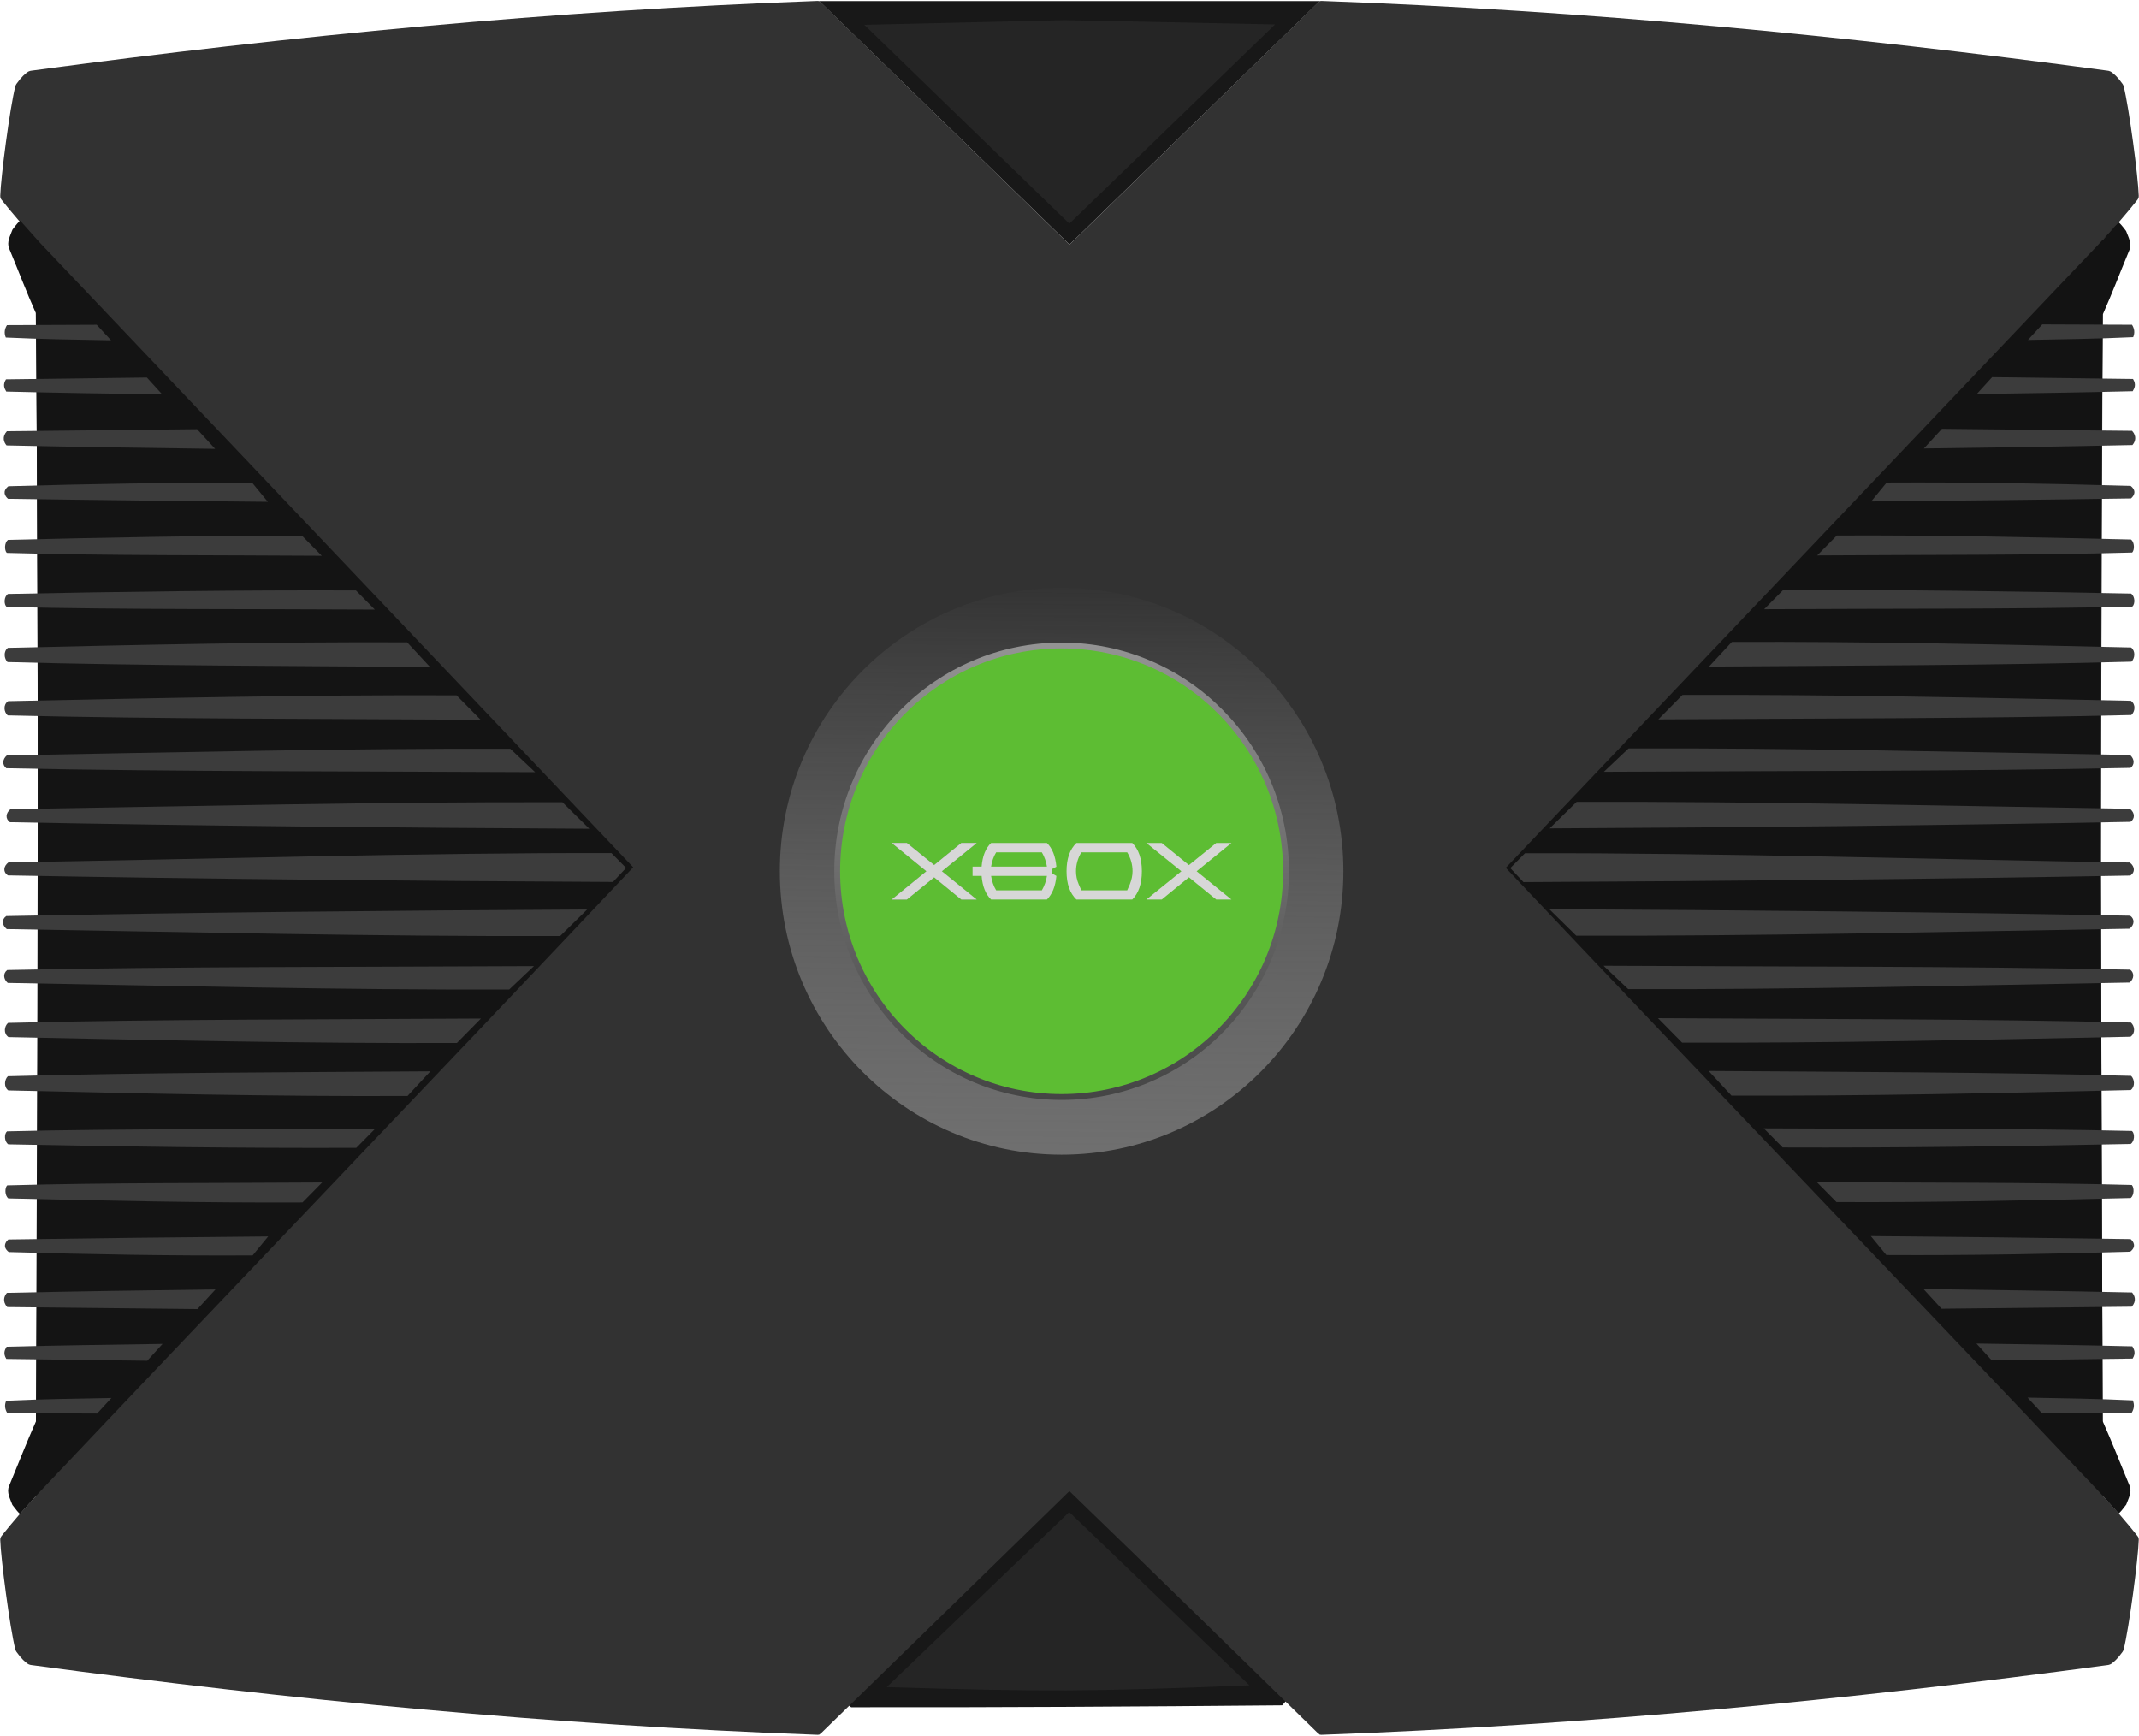 <?xml version="1.0" encoding="UTF-8" standalone="no"?>
<svg
   xmlns:dc="http://purl.org/dc/elements/1.1/"
   xmlns:cc="http://creativecommons.org/ns#"
   xmlns:rdf="http://www.w3.org/1999/02/22-rdf-syntax-ns#"
   xmlns:svg="http://www.w3.org/2000/svg"
   xmlns="http://www.w3.org/2000/svg"
   xmlns:xlink="http://www.w3.org/1999/xlink"
   xmlns:sodipodi="http://sodipodi.sourceforge.net/DTD/sodipodi-0.dtd"
   xmlns:inkscape="http://www.inkscape.org/namespaces/inkscape"
   width="366"
   height="297"
   version="1.1"
   viewBox="0 0 366 297"
   id="svg2"
   sodipodi:docname="console.svg"
   inkscape:version="0.92.5 (2060ec1f9f, 2020-04-08)">
  <defs
     id="defs6">
    <linearGradient
       inkscape:collect="always"
       id="linearGradient1700-9">
      <stop
         style="stop-color:#9f9f9f;stop-opacity:1"
         offset="0"
         id="stop1696" />
      <stop
         style="stop-color:#3b3b3b;stop-opacity:1"
         offset="1"
         id="stop1698" />
    </linearGradient>
    <linearGradient
       id="linearGradient1077"
       inkscape:collect="always">
      <stop
         id="stop1088"
         offset="0"
         style="stop-color:#6f6f6f;stop-opacity:1;" />
      <stop
         id="stop1090"
         offset="1"
         style="stop-color:#939393;stop-opacity:0" />
    </linearGradient>
    <linearGradient
       inkscape:collect="always"
       xlink:href="#linearGradient1077"
       id="linearGradient1081"
       x1="190.268"
       y1="237.408"
       x2="191.232"
       y2="139.473"
       gradientUnits="userSpaceOnUse"
       spreadMethod="pad"
       gradientTransform="translate(-9.453,-40.952)" />
    <linearGradient
       inkscape:collect="always"
       xlink:href="#linearGradient1700-9"
       id="linearGradient1694"
       x1="189.455"
       y1="139.282"
       x2="190.627"
       y2="239.157"
       gradientUnits="userSpaceOnUse"
       gradientTransform="translate(-9.453,-40.952)" />
  </defs>
  <sodipodi:namedview
     pagecolor="#ffffff"
     bordercolor="#666666"
     borderopacity="1"
     objecttolerance="10"
     gridtolerance="10"
     guidetolerance="10"
     inkscape:pageopacity="0"
     inkscape:pageshadow="2"
     inkscape:window-width="3840"
     inkscape:window-height="2065"
     id="namedview4"
     showgrid="false"
     inkscape:zoom="2.7463975"
     inkscape:cx="343.44183"
     inkscape:cy="78.377076"
     inkscape:window-x="0"
     inkscape:window-y="0"
     inkscape:window-maximized="1"
     inkscape:current-layer="svg2"
     inkscape:snap-bbox="true"
     inkscape:snap-global="false"
     showguides="false" />
  <g
     id="g1362">
    <path
       id="path913"
       d="m 219.391,291.797 c -24.722,0.222 -49.363,0.379 -73.752,0.335 l -0.494,-0.399 37.902,-39.361 37.078,38.597 z"
       style="opacity:1;fill:#181818;fill-opacity:1;stroke:none;stroke-width:0.521;stroke-linecap:round;stroke-linejoin:round;stroke-miterlimit:4;stroke-dasharray:none;stroke-opacity:1;paint-order:stroke fill markers"
       inkscape:connector-curvature="0"
       sodipodi:nodetypes="cccccc" />
    <path
       sodipodi:nodetypes="cccc"
       inkscape:connector-curvature="0"
       style="opacity:1;fill:#181818;fill-opacity:1;stroke:none;stroke-width:0.501;stroke-linecap:round;stroke-linejoin:round;stroke-miterlimit:4;stroke-dasharray:none;stroke-opacity:1;paint-order:stroke fill markers"
       d="m 225.825,0.187 h -85.65 l 42.825,41.676 z"
       id="path866-6" />
    <path
       sodipodi:nodetypes="cccccccccccccccccccccccccccccccccccccccccccccccccccccccccccccc"
       inkscape:connector-curvature="0"
       id="path891"
       d="m 139.893,0.16 c -0.04,10e-4 -0.081,0.003 -0.121,0.004 C 94.694,1.801 50.088,6.082 5.388,12.089 c -0.077,0.01 -0.166,0.033 -0.243,0.043 -0.191,0.058 -0.243,0.079 -0.319,0.121 -0.524,0.35 -1.147,0.884 -2.003,2.087 -0.05,0.07 -0.057,0.104 -0.108,0.178 -0.048,0.117 -0.077,0.167 -0.094,0.235 -0.933,3.692 -2.492,15.579 -2.581,18.758 -0.005,0.163 0.029,0.309 0.053,0.392 0.029,0.072 0.091,0.18 0.161,0.268 1.74,2.215 3.902,4.684 5.914,6.871 L 6.562,148.5 6.168,255.957 c -2.012,2.187 -4.174,4.656 -5.914,6.871 -0.07,0.089 -0.132,0.196 -0.161,0.268 -0.024,0.083 -0.058,0.229 -0.053,0.392 0.089,3.179 1.648,15.066 2.581,18.758 0.017,0.068 0.046,0.118 0.094,0.235 0.051,0.074 0.058,0.108 0.108,0.178 0.856,1.204 1.479,1.737 2.003,2.087 0.076,0.042 0.129,0.064 0.319,0.121 0.077,0.01 0.166,0.033 0.243,0.043 44.7,6.007 89.307,10.288 134.383,11.925 0.04,0.001 0.081,0.003 0.121,0.004 0.101,0.004 0.13,2.8e-4 0.282,-0.027 0.059,-0.028 0.189,-0.131 0.345,-0.272 l 42.461,-41.4 c 14.766,14.258 29.856,29.075 42.5,41.4 0.156,0.141 0.286,0.244 0.345,0.272 0.152,0.028 0.181,0.031 0.282,0.027 0.04,-0.001 0.081,-0.003 0.122,-0.004 45.077,-1.637 89.683,-5.918 134.383,-11.925 0.077,-0.01 0.166,-0.033 0.243,-0.043 0.191,-0.058 0.243,-0.079 0.319,-0.121 0.524,-0.35 1.147,-0.884 2.003,-2.087 0.05,-0.07 0.057,-0.104 0.108,-0.178 0.048,-0.117 0.077,-0.167 0.094,-0.235 0.932,-3.692 2.492,-15.579 2.581,-18.758 0.005,-0.163 -0.029,-0.309 -0.053,-0.392 -0.029,-0.072 -0.091,-0.18 -0.161,-0.268 -1.74,-2.215 -3.902,-4.684 -5.914,-6.871 l -0.394,-107.457 0.394,-107.457 c 2.012,-2.187 4.174,-4.656 5.914,-6.871 0.07,-0.089 0.131,-0.196 0.161,-0.268 0.024,-0.083 0.058,-0.229 0.053,-0.392 -0.089,-3.179 -1.648,-15.066 -2.581,-18.758 -0.017,-0.068 -0.046,-0.118 -0.094,-0.235 -0.051,-0.074 -0.058,-0.108 -0.108,-0.178 -0.856,-1.204 -1.479,-1.737 -2.003,-2.087 -0.076,-0.042 -0.129,-0.063 -0.319,-0.121 -0.077,-0.01 -0.166,-0.033 -0.243,-0.043 C 315.912,6.082 271.306,1.801 226.229,0.164 c -0.04,-0.001 -0.081,-0.003 -0.122,-0.004 -0.101,-0.004 -0.13,-3.6e-4 -0.282,0.027 -0.059,0.028 -0.189,0.131 -0.345,0.272 L 183,41.863 C 168.842,28.074 154.678,14.26 140.52,0.46 c -0.156,-0.141 -0.286,-0.244 -0.345,-0.272 -0.152,-0.028 -0.181,-0.031 -0.282,-0.027 z"
       style="opacity:1;fill:#323232;fill-opacity:1;stroke:none;stroke-width:0.514;stroke-linecap:round;stroke-linejoin:round;stroke-miterlimit:4;stroke-dasharray:none;stroke-opacity:1;paint-order:stroke fill markers" />
    <ellipse
       ry="48.499"
       rx="48.212"
       cy="149.079"
       cx="181.65"
       id="path828"
       style="opacity:1;fill:url(#linearGradient1081);fill-opacity:1;stroke:none;stroke-width:0.5;stroke-linecap:round;stroke-linejoin:round;stroke-miterlimit:4;stroke-dasharray:none;stroke-opacity:1;paint-order:stroke fill markers" />
    <ellipse
       ry="38.628"
       rx="38.399"
       style="opacity:1;fill:#5dbd33;fill-opacity:1;stroke:none;stroke-width:0.398;stroke-linecap:round;stroke-linejoin:round;stroke-miterlimit:4;stroke-dasharray:none;stroke-opacity:1;paint-order:stroke fill markers"
       id="circle847"
       cx="181.65"
       cy="149.079" />
    <path
       style="opacity:1;fill:#131313;fill-opacity:1;stroke:none;stroke-width:0.501;stroke-linecap:round;stroke-linejoin:round;stroke-miterlimit:4;stroke-dasharray:none;stroke-opacity:1;paint-order:stroke fill markers"
       d="m 362.483,38.002 c 0.267,0.21 0.712,0.714 1.317,1.531 0.393,1.068 1.015,2.135 0.58,3.204 -1.909,4.609 -2.891,7.269 -4.566,11.043 -0.593,63.13 -0.25,126.271 -0.023,189.402 1.676,3.773 2.697,6.453 4.607,11.062 0.435,1.068 -0.187,2.135 -0.58,3.204 -0.604,0.817 -1.034,1.321 -1.301,1.531 L 359.221,255.301 C 325.438,219.628 291.385,184.208 257.649,148.491 291.495,112.882 325.351,77.283 359.204,41.68 Z"
       id="path911"
       inkscape:connector-curvature="0"
       sodipodi:nodetypes="cccccccccccc" />
    <path
       d="m 161.156,149.079 5.962,-4.837 h -2.629 l -4.648,3.78 -4.672,-3.78 h -2.583 l 5.939,4.837 -5.939,4.836 h 2.583 l 4.672,-3.803 4.648,3.803 h 2.629 z"
       id="path188"
       inkscape:connector-curvature="0"
       style="font-style:normal;font-variant:normal;font-weight:normal;font-stretch:normal;font-size:20.44px;line-height:12.775px;font-family:'namco regular';-inkscape-font-specification:'namco regular, ';letter-spacing:0px;word-spacing:0px;fill:#8d8d8d;fill-opacity:1;stroke:none;stroke-width:0.2px;stroke-linecap:butt;stroke-linejoin:miter;stroke-opacity:1" />
    <path
       sodipodi:nodetypes="ccccc"
       inkscape:connector-curvature="0"
       id="rect927"
       d="m 349.451,55.504 15.359,0.062 c 0.406,0.663 0.524,1.343 0.198,2.122 -5.984,0.286 -11.932,0.365 -18.01,0.479 z"
       style="opacity:1;fill:#3c3c3c;fill-opacity:1;stroke:none;stroke-width:0.5;stroke-linecap:round;stroke-linejoin:round;stroke-miterlimit:4;stroke-dasharray:none;stroke-opacity:1;paint-order:stroke fill markers" />
    <path
       style="opacity:1;fill:#3c3c3c;fill-opacity:1;stroke:none;stroke-width:0.636;stroke-linecap:round;stroke-linejoin:round;stroke-miterlimit:4;stroke-dasharray:none;stroke-opacity:1;paint-order:stroke fill markers"
       d="m 340.868,64.536 24.111,0.312 c 0.591,0.952 0.264,1.561 -0.053,2.091 -8.695,0.22 -17.863,0.351 -26.679,0.479 z"
       id="path930"
       inkscape:connector-curvature="0"
       sodipodi:nodetypes="ccccc" />
    <path
       sodipodi:nodetypes="ccccc"
       inkscape:connector-curvature="0"
       id="path932"
       d="m 332.278,73.374 32.544,0.346 c 0.881,0.977 0.524,1.902 0.054,2.434 -11.574,0.251 -23.954,0.444 -35.688,0.589 z"
       style="opacity:1;fill:#3c3c3c;fill-opacity:1;stroke:none;stroke-width:0.783;stroke-linecap:round;stroke-linejoin:round;stroke-miterlimit:4;stroke-dasharray:none;stroke-opacity:1;paint-order:stroke fill markers" />
    <path
       style="opacity:1;fill:#3c3c3c;fill-opacity:1;stroke:none;stroke-width:0.821;stroke-linecap:round;stroke-linejoin:round;stroke-miterlimit:4;stroke-dasharray:none;stroke-opacity:1;paint-order:stroke fill markers"
       d="m 322.829,82.567 c 14.116,-0.081 27.974,0.182 41.738,0.57 1.097,0.861 0.588,1.689 0.068,2.146 -14.42,0.221 -29.843,0.391 -44.463,0.519 z"
       id="path936"
       inkscape:connector-curvature="0"
       sodipodi:nodetypes="ccccc" />
    <path
       sodipodi:nodetypes="ccccc"
       inkscape:connector-curvature="0"
       id="path938"
       d="m 314.303,91.627 c 16.955,-0.081 33.81,0.304 50.343,0.692 0.599,0.475 0.629,1.777 0.192,2.224 -17.32,0.486 -36.343,0.369 -53.902,0.497 z"
       style="opacity:1;fill:#3c3c3c;fill-opacity:1;stroke:none;stroke-width:0.9;stroke-linecap:round;stroke-linejoin:round;stroke-miterlimit:4;stroke-dasharray:none;stroke-opacity:1;paint-order:stroke fill markers" />
    <path
       style="opacity:1;fill:#3c3c3c;fill-opacity:1;stroke:none;stroke-width:0.969;stroke-linecap:round;stroke-linejoin:round;stroke-miterlimit:4;stroke-dasharray:none;stroke-opacity:1;paint-order:stroke fill markers"
       d="m 305.099,100.965 c 19.637,-0.081 40.396,0.215 59.544,0.603 0.694,0.475 0.728,1.777 0.222,2.224 -20.06,0.486 -42.666,0.325 -63.004,0.453 z"
       id="path949"
       inkscape:connector-curvature="0"
       sodipodi:nodetypes="ccccc" />
    <path
       sodipodi:nodetypes="ccccc"
       inkscape:connector-curvature="0"
       id="path951"
       d="m 296.331,109.844 c 22.563,-0.106 46.32,0.437 68.321,0.943 0.798,0.619 0.649,1.848 0.068,2.43 -23.048,0.634 -48.929,0.674 -72.296,0.841 z"
       style="opacity:1;fill:#3c3c3c;fill-opacity:1;stroke:none;stroke-width:1.185;stroke-linecap:round;stroke-linejoin:round;stroke-miterlimit:4;stroke-dasharray:none;stroke-opacity:1;paint-order:stroke fill markers" />
    <path
       style="opacity:1;fill:#3c3c3c;fill-opacity:1;stroke:none;stroke-width:1.254;stroke-linecap:round;stroke-linejoin:round;stroke-miterlimit:4;stroke-dasharray:none;stroke-opacity:1;paint-order:stroke fill markers"
       d="m 287.882,118.911 c 25.237,-0.106 52.122,0.499 76.73,1.005 0.892,0.619 0.726,1.848 0.075,2.43 -25.779,0.634 -54.79,0.58 -80.926,0.747 z"
       id="path953"
       inkscape:connector-curvature="0"
       sodipodi:nodetypes="ccccc" />
    <path
       sodipodi:nodetypes="ccccc"
       inkscape:connector-curvature="0"
       id="path955"
       d="m 278.666,128.058 c 28.07,-0.101 58.441,0.647 85.812,1.132 0.774,0.686 0.807,1.645 0.084,2.203 -28.674,0.607 -61.054,0.511 -90.126,0.671 z"
       style="opacity:1;fill:#3c3c3c;fill-opacity:1;stroke:none;stroke-width:1.294;stroke-linecap:round;stroke-linejoin:round;stroke-miterlimit:4;stroke-dasharray:none;stroke-opacity:1;paint-order:stroke fill markers" />
    <path
       style="opacity:1;fill:#3c3c3c;fill-opacity:1;stroke:none;stroke-width:1.366;stroke-linecap:round;stroke-linejoin:round;stroke-miterlimit:4;stroke-dasharray:none;stroke-opacity:1;paint-order:stroke fill markers"
       d="m 269.772,137.207 c 30.931,-0.102 64.528,0.699 94.689,1.189 0.853,0.694 0.89,1.663 0.092,2.227 -31.596,0.614 -67.364,0.959 -99.398,1.121 z"
       id="path957"
       inkscape:connector-curvature="0"
       sodipodi:nodetypes="ccccc" />
    <path
       sodipodi:nodetypes="cccccc"
       inkscape:connector-curvature="0"
       id="path959"
       d="m 260.935,146.001 c 32.421,-0.102 71.88,1.097 103.494,1.586 0.894,0.694 0.932,1.663 0.097,2.227 -33.119,0.614 -70.266,0.959 -103.843,1.121 l -2.265,-2.394 z"
       style="opacity:1;fill:#3c3c3c;fill-opacity:1;stroke:none;stroke-width:1.398;stroke-linecap:round;stroke-linejoin:round;stroke-miterlimit:4;stroke-dasharray:none;stroke-opacity:1;paint-order:stroke fill markers" />
    <path
       style="opacity:1;fill:#3c3c3c;fill-opacity:1;stroke:none;stroke-width:0.5;stroke-linecap:round;stroke-linejoin:round;stroke-miterlimit:4;stroke-dasharray:none;stroke-opacity:1;paint-order:stroke fill markers"
       d="m 349.388,241.805 15.359,-0.062 c 0.406,-0.663 0.524,-1.343 0.198,-2.122 -5.984,-0.286 -11.932,-0.365 -18.01,-0.479 z"
       id="path961"
       inkscape:connector-curvature="0"
       sodipodi:nodetypes="ccccc" />
    <path
       sodipodi:nodetypes="ccccc"
       inkscape:connector-curvature="0"
       id="path963"
       d="m 340.805,232.774 24.111,-0.312 c 0.591,-0.952 0.264,-1.561 -0.053,-2.091 -8.695,-0.22 -17.863,-0.351 -26.679,-0.479 z"
       style="opacity:1;fill:#3c3c3c;fill-opacity:1;stroke:none;stroke-width:0.636;stroke-linecap:round;stroke-linejoin:round;stroke-miterlimit:4;stroke-dasharray:none;stroke-opacity:1;paint-order:stroke fill markers" />
    <path
       style="opacity:1;fill:#3c3c3c;fill-opacity:1;stroke:none;stroke-width:0.783;stroke-linecap:round;stroke-linejoin:round;stroke-miterlimit:4;stroke-dasharray:none;stroke-opacity:1;paint-order:stroke fill markers"
       d="m 332.215,223.935 32.544,-0.346 c 0.881,-0.977 0.524,-1.902 0.054,-2.434 -11.574,-0.251 -23.954,-0.444 -35.688,-0.589 z"
       id="path965"
       inkscape:connector-curvature="0"
       sodipodi:nodetypes="ccccc" />
    <path
       sodipodi:nodetypes="ccccc"
       inkscape:connector-curvature="0"
       id="path967"
       d="m 322.766,214.743 c 14.116,0.081 27.974,-0.182 41.738,-0.57 1.097,-0.861 0.588,-1.689 0.068,-2.146 -14.42,-0.221 -29.843,-0.391 -44.463,-0.519 z"
       style="opacity:1;fill:#3c3c3c;fill-opacity:1;stroke:none;stroke-width:0.821;stroke-linecap:round;stroke-linejoin:round;stroke-miterlimit:4;stroke-dasharray:none;stroke-opacity:1;paint-order:stroke fill markers" />
    <path
       style="opacity:1;fill:#3c3c3c;fill-opacity:1;stroke:none;stroke-width:0.9;stroke-linecap:round;stroke-linejoin:round;stroke-miterlimit:4;stroke-dasharray:none;stroke-opacity:1;paint-order:stroke fill markers"
       d="m 314.241,205.683 c 16.955,0.081 33.81,-0.304 50.343,-0.692 0.599,-0.475 0.629,-1.777 0.192,-2.224 -17.32,-0.486 -36.343,-0.369 -53.902,-0.497 z"
       id="path969"
       inkscape:connector-curvature="0"
       sodipodi:nodetypes="ccccc" />
    <path
       sodipodi:nodetypes="ccccc"
       inkscape:connector-curvature="0"
       id="path971"
       d="m 305.036,196.345 c 19.637,0.081 40.396,-0.215 59.544,-0.603 0.694,-0.475 0.728,-1.777 0.222,-2.224 -20.06,-0.486 -42.666,-0.325 -63.004,-0.453 z"
       style="opacity:1;fill:#3c3c3c;fill-opacity:1;stroke:none;stroke-width:0.969;stroke-linecap:round;stroke-linejoin:round;stroke-miterlimit:4;stroke-dasharray:none;stroke-opacity:1;paint-order:stroke fill markers" />
    <path
       style="opacity:1;fill:#3c3c3c;fill-opacity:1;stroke:none;stroke-width:1.185;stroke-linecap:round;stroke-linejoin:round;stroke-miterlimit:4;stroke-dasharray:none;stroke-opacity:1;paint-order:stroke fill markers"
       d="m 296.269,187.465 c 22.563,0.106 46.32,-0.437 68.321,-0.943 0.798,-0.619 0.649,-1.848 0.068,-2.43 -23.048,-0.634 -48.929,-0.674 -72.296,-0.841 z"
       id="path973"
       inkscape:connector-curvature="0"
       sodipodi:nodetypes="ccccc" />
    <path
       sodipodi:nodetypes="ccccc"
       inkscape:connector-curvature="0"
       id="path975"
       d="m 287.82,178.399 c 25.237,0.106 52.122,-0.499 76.73,-1.005 0.892,-0.619 0.726,-1.848 0.075,-2.43 -25.779,-0.634 -54.79,-0.58 -80.926,-0.747 z"
       style="opacity:1;fill:#3c3c3c;fill-opacity:1;stroke:none;stroke-width:1.254;stroke-linecap:round;stroke-linejoin:round;stroke-miterlimit:4;stroke-dasharray:none;stroke-opacity:1;paint-order:stroke fill markers" />
    <path
       style="opacity:1;fill:#3c3c3c;fill-opacity:1;stroke:none;stroke-width:1.294;stroke-linecap:round;stroke-linejoin:round;stroke-miterlimit:4;stroke-dasharray:none;stroke-opacity:1;paint-order:stroke fill markers"
       d="m 278.604,169.251 c 28.07,0.101 58.441,-0.647 85.812,-1.132 0.774,-0.686 0.807,-1.645 0.084,-2.203 -28.674,-0.607 -61.054,-0.511 -90.126,-0.671 z"
       id="path977"
       inkscape:connector-curvature="0"
       sodipodi:nodetypes="ccccc" />
    <path
       sodipodi:nodetypes="ccccc"
       inkscape:connector-curvature="0"
       id="path979"
       d="m 269.71,160.103 c 30.931,0.102 64.528,-0.699 94.689,-1.189 0.853,-0.694 0.89,-1.663 0.092,-2.227 -31.596,-0.614 -67.364,-0.959 -99.398,-1.121 z"
       style="opacity:1;fill:#3c3c3c;fill-opacity:1;stroke:none;stroke-width:1.366;stroke-linecap:round;stroke-linejoin:round;stroke-miterlimit:4;stroke-dasharray:none;stroke-opacity:1;paint-order:stroke fill markers" />
    <path
       id="path1025"
       d="M 218.178,4.175 182.137,3.441 147.888,4.241 182.972,38.269 Z"
       style="opacity:1;fill:#252525;fill-opacity:1;stroke:none;stroke-width:0.423;stroke-linecap:round;stroke-linejoin:round;stroke-miterlimit:4;stroke-dasharray:none;stroke-opacity:1;paint-order:stroke fill markers"
       inkscape:connector-curvature="0"
       sodipodi:nodetypes="ccccc" />
    <path
       sodipodi:nodetypes="cccccccccccc"
       inkscape:connector-curvature="0"
       id="path1027"
       d="m 3.454,37.752 c -0.267,0.211 -0.713,0.715 -1.318,1.533 -0.393,1.07 -1.016,2.138 -0.581,3.208 1.91,4.616 2.892,7.279 4.569,11.058 0.593,63.22 0.25,126.449 0.023,189.67 -1.677,3.779 -2.699,6.462 -4.609,11.078 -0.436,1.07 0.187,2.138 0.58,3.208 0.605,0.819 1.035,1.323 1.302,1.534 L 6.718,255.358 C 40.521,219.634 74.594,184.165 108.349,148.397 74.484,112.738 40.608,77.088 6.735,41.435 Z"
       style="opacity:1;fill:#141414;fill-opacity:1;stroke:none;stroke-width:0.502;stroke-linecap:round;stroke-linejoin:round;stroke-miterlimit:4;stroke-dasharray:none;stroke-opacity:1;paint-order:stroke fill markers" />
    <path
       style="opacity:1;fill:#3c3c3c;fill-opacity:1;stroke:none;stroke-width:0.5;stroke-linecap:round;stroke-linejoin:round;stroke-miterlimit:4;stroke-dasharray:none;stroke-opacity:1;paint-order:stroke fill markers"
       d="m 16.548,55.567 -15.359,0.062 c -0.406,0.663 -0.524,1.343 -0.198,2.122 5.984,0.286 11.932,0.365 18.01,0.479 z"
       id="path1029"
       inkscape:connector-curvature="0"
       sodipodi:nodetypes="ccccc" />
    <path
       sodipodi:nodetypes="ccccc"
       inkscape:connector-curvature="0"
       id="path1031"
       d="m 25.131,64.598 -24.111,0.312 c -0.591,0.952 -0.264,1.561 0.053,2.091 8.695,0.22 17.863,0.351 26.679,0.479 z"
       style="opacity:1;fill:#3c3c3c;fill-opacity:1;stroke:none;stroke-width:0.636;stroke-linecap:round;stroke-linejoin:round;stroke-miterlimit:4;stroke-dasharray:none;stroke-opacity:1;paint-order:stroke fill markers" />
    <path
       style="opacity:1;fill:#3c3c3c;fill-opacity:1;stroke:none;stroke-width:0.783;stroke-linecap:round;stroke-linejoin:round;stroke-miterlimit:4;stroke-dasharray:none;stroke-opacity:1;paint-order:stroke fill markers"
       d="m 33.721,73.437 -32.544,0.346 c -0.881,0.977 -0.524,1.902 -0.054,2.434 11.574,0.251 23.954,0.444 35.688,0.589 z"
       id="path1033"
       inkscape:connector-curvature="0"
       sodipodi:nodetypes="ccccc" />
    <path
       sodipodi:nodetypes="ccccc"
       inkscape:connector-curvature="0"
       id="path1035"
       d="m 43.17,82.629 c -14.116,-0.081 -27.974,0.182 -41.738,0.57 -1.097,0.861 -0.588,1.689 -0.068,2.146 14.42,0.221 29.843,0.391 44.463,0.519 z"
       style="opacity:1;fill:#3c3c3c;fill-opacity:1;stroke:none;stroke-width:0.821;stroke-linecap:round;stroke-linejoin:round;stroke-miterlimit:4;stroke-dasharray:none;stroke-opacity:1;paint-order:stroke fill markers" />
    <path
       style="opacity:1;fill:#3c3c3c;fill-opacity:1;stroke:none;stroke-width:0.9;stroke-linecap:round;stroke-linejoin:round;stroke-miterlimit:4;stroke-dasharray:none;stroke-opacity:1;paint-order:stroke fill markers"
       d="m 51.695,91.689 c -16.955,-0.081 -33.81,0.304 -50.343,0.692 -0.599,0.475 -0.629,1.777 -0.192,2.224 17.32,0.486 36.343,0.369 53.902,0.497 z"
       id="path1037"
       inkscape:connector-curvature="0"
       sodipodi:nodetypes="ccccc" />
    <path
       sodipodi:nodetypes="ccccc"
       inkscape:connector-curvature="0"
       id="path1039"
       d="m 60.9,101.028 c -19.637,-0.081 -40.396,0.215 -59.544,0.603 -0.694,0.475 -0.728,1.777 -0.222,2.224 20.06,0.486 42.666,0.325 63.004,0.453 z"
       style="opacity:1;fill:#3c3c3c;fill-opacity:1;stroke:none;stroke-width:0.969;stroke-linecap:round;stroke-linejoin:round;stroke-miterlimit:4;stroke-dasharray:none;stroke-opacity:1;paint-order:stroke fill markers" />
    <path
       style="opacity:1;fill:#3c3c3c;fill-opacity:1;stroke:none;stroke-width:1.185;stroke-linecap:round;stroke-linejoin:round;stroke-miterlimit:4;stroke-dasharray:none;stroke-opacity:1;paint-order:stroke fill markers"
       d="m 69.668,109.907 c -22.563,-0.106 -46.32,0.437 -68.321,0.943 -0.798,0.619 -0.649,1.848 -0.068,2.43 23.048,0.634 48.929,0.674 72.296,0.841 z"
       id="path1041"
       inkscape:connector-curvature="0"
       sodipodi:nodetypes="ccccc" />
    <path
       sodipodi:nodetypes="ccccc"
       inkscape:connector-curvature="0"
       id="path1043"
       d="m 78.117,118.973 c -25.237,-0.106 -52.122,0.499 -76.73,1.005 -0.892,0.619 -0.726,1.848 -0.075,2.43 25.779,0.634 54.79,0.58 80.926,0.747 z"
       style="opacity:1;fill:#3c3c3c;fill-opacity:1;stroke:none;stroke-width:1.254;stroke-linecap:round;stroke-linejoin:round;stroke-miterlimit:4;stroke-dasharray:none;stroke-opacity:1;paint-order:stroke fill markers" />
    <path
       style="opacity:1;fill:#3c3c3c;fill-opacity:1;stroke:none;stroke-width:1.296;stroke-linecap:round;stroke-linejoin:round;stroke-miterlimit:4;stroke-dasharray:none;stroke-opacity:1;paint-order:stroke fill markers"
       d="m 87.316,128.121 c -28.18,-0.101 -58.669,0.647 -86.147,1.132 -0.777,0.686 -0.81,1.645 -0.084,2.203 28.786,0.607 61.292,0.511 90.477,0.671 z"
       id="path1045"
       inkscape:connector-curvature="0"
       sodipodi:nodetypes="ccccc" />
    <path
       sodipodi:nodetypes="ccccc"
       inkscape:connector-curvature="0"
       id="path1047"
       d="m 96.238,137.269 c -30.853,-0.102 -64.367,0.699 -94.452,1.189 -0.85,0.694 -0.887,1.663 -0.092,2.227 31.517,0.614 67.196,0.959 99.149,1.121 z"
       style="opacity:1;fill:#3c3c3c;fill-opacity:1;stroke:none;stroke-width:1.364;stroke-linecap:round;stroke-linejoin:round;stroke-miterlimit:4;stroke-dasharray:none;stroke-opacity:1;paint-order:stroke fill markers" />
    <path
       style="opacity:1;fill:#3c3c3c;fill-opacity:1;stroke:none;stroke-width:1.396;stroke-linecap:round;stroke-linejoin:round;stroke-miterlimit:4;stroke-dasharray:none;stroke-opacity:1;paint-order:stroke fill markers"
       d="m 104.629,145.975 c -32.326,-0.102 -71.67,1.097 -103.191,1.586 -0.891,0.694 -0.93,1.663 -0.097,2.227 33.022,0.614 70.06,0.959 103.539,1.121 l 2.258,-2.394 z"
       id="path1049"
       inkscape:connector-curvature="0"
       sodipodi:nodetypes="cccccc" />
    <path
       sodipodi:nodetypes="ccccc"
       inkscape:connector-curvature="0"
       id="path1051"
       d="m 16.61,241.868 -15.359,-0.062 c -0.406,-0.663 -0.524,-1.343 -0.198,-2.122 5.984,-0.286 11.932,-0.365 18.01,-0.479 z"
       style="opacity:1;fill:#3c3c3c;fill-opacity:1;stroke:none;stroke-width:0.5;stroke-linecap:round;stroke-linejoin:round;stroke-miterlimit:4;stroke-dasharray:none;stroke-opacity:1;paint-order:stroke fill markers" />
    <path
       style="opacity:1;fill:#3c3c3c;fill-opacity:1;stroke:none;stroke-width:0.636;stroke-linecap:round;stroke-linejoin:round;stroke-miterlimit:4;stroke-dasharray:none;stroke-opacity:1;paint-order:stroke fill markers"
       d="m 25.193,232.836 -24.111,-0.312 c -0.591,-0.952 -0.264,-1.561 0.053,-2.091 8.695,-0.22 17.863,-0.351 26.679,-0.479 z"
       id="path1053"
       inkscape:connector-curvature="0"
       sodipodi:nodetypes="ccccc" />
    <path
       sodipodi:nodetypes="ccccc"
       inkscape:connector-curvature="0"
       id="path1055"
       d="m 33.783,223.998 -32.544,-0.346 c -0.881,-0.977 -0.524,-1.902 -0.054,-2.434 11.574,-0.251 23.954,-0.444 35.688,-0.589 z"
       style="opacity:1;fill:#3c3c3c;fill-opacity:1;stroke:none;stroke-width:0.783;stroke-linecap:round;stroke-linejoin:round;stroke-miterlimit:4;stroke-dasharray:none;stroke-opacity:1;paint-order:stroke fill markers" />
    <path
       style="opacity:1;fill:#3c3c3c;fill-opacity:1;stroke:none;stroke-width:0.821;stroke-linecap:round;stroke-linejoin:round;stroke-miterlimit:4;stroke-dasharray:none;stroke-opacity:1;paint-order:stroke fill markers"
       d="m 43.232,214.805 c -14.116,0.081 -27.974,-0.182 -41.738,-0.57 -1.097,-0.861 -0.588,-1.689 -0.068,-2.146 14.42,-0.221 29.843,-0.391 44.463,-0.519 z"
       id="path1057"
       inkscape:connector-curvature="0"
       sodipodi:nodetypes="ccccc" />
    <path
       sodipodi:nodetypes="ccccc"
       inkscape:connector-curvature="0"
       id="path1059"
       d="m 51.758,205.745 c -16.955,0.081 -33.81,-0.304 -50.343,-0.692 -0.599,-0.475 -0.629,-1.777 -0.192,-2.224 17.32,-0.486 36.343,-0.369 53.902,-0.497 z"
       style="opacity:1;fill:#3c3c3c;fill-opacity:1;stroke:none;stroke-width:0.9;stroke-linecap:round;stroke-linejoin:round;stroke-miterlimit:4;stroke-dasharray:none;stroke-opacity:1;paint-order:stroke fill markers" />
    <path
       style="opacity:1;fill:#3c3c3c;fill-opacity:1;stroke:none;stroke-width:0.969;stroke-linecap:round;stroke-linejoin:round;stroke-miterlimit:4;stroke-dasharray:none;stroke-opacity:1;paint-order:stroke fill markers"
       d="m 60.962,196.407 c -19.637,0.081 -40.396,-0.215 -59.544,-0.603 -0.694,-0.475 -0.728,-1.777 -0.222,-2.224 20.06,-0.486 42.666,-0.325 63.004,-0.453 z"
       id="path1061"
       inkscape:connector-curvature="0"
       sodipodi:nodetypes="ccccc" />
    <path
       sodipodi:nodetypes="ccccc"
       inkscape:connector-curvature="0"
       id="path1063"
       d="m 69.73,187.528 c -22.563,0.106 -46.32,-0.437 -68.321,-0.943 -0.798,-0.619 -0.649,-1.848 -0.068,-2.43 23.048,-0.634 48.929,-0.674 72.296,-0.841 z"
       style="opacity:1;fill:#3c3c3c;fill-opacity:1;stroke:none;stroke-width:1.185;stroke-linecap:round;stroke-linejoin:round;stroke-miterlimit:4;stroke-dasharray:none;stroke-opacity:1;paint-order:stroke fill markers" />
    <path
       style="opacity:1;fill:#3c3c3c;fill-opacity:1;stroke:none;stroke-width:1.254;stroke-linecap:round;stroke-linejoin:round;stroke-miterlimit:4;stroke-dasharray:none;stroke-opacity:1;paint-order:stroke fill markers"
       d="m 78.179,178.461 c -25.237,0.106 -52.122,-0.499 -76.73,-1.005 -0.892,-0.619 -0.726,-1.848 -0.075,-2.43 25.779,-0.634 54.79,-0.58 80.926,-0.747 z"
       id="path1065"
       inkscape:connector-curvature="0"
       sodipodi:nodetypes="ccccc" />
    <path
       sodipodi:nodetypes="ccccc"
       inkscape:connector-curvature="0"
       id="path1067"
       d="m 87.13,169.314 c -28.07,0.101 -58.441,-0.647 -85.812,-1.132 -0.774,-0.686 -0.807,-1.645 -0.084,-2.203 28.674,-0.607 61.054,-0.511 90.126,-0.671 z"
       style="opacity:1;fill:#3c3c3c;fill-opacity:1;stroke:none;stroke-width:1.294;stroke-linecap:round;stroke-linejoin:round;stroke-miterlimit:4;stroke-dasharray:none;stroke-opacity:1;paint-order:stroke fill markers" />
    <path
       style="opacity:1;fill:#3c3c3c;fill-opacity:1;stroke:none;stroke-width:1.366;stroke-linecap:round;stroke-linejoin:round;stroke-miterlimit:4;stroke-dasharray:none;stroke-opacity:1;paint-order:stroke fill markers"
       d="m 95.847,160.165 c -30.931,0.102 -64.528,-0.699 -94.689,-1.189 -0.853,-0.694 -0.89,-1.663 -0.092,-2.227 31.596,-0.614 67.364,-0.959 99.398,-1.121 z"
       id="path1069"
       inkscape:connector-curvature="0"
       sodipodi:nodetypes="ccccc" />
    <path
       sodipodi:nodetypes="cccc"
       inkscape:connector-curvature="0"
       style="opacity:1;fill:#252525;fill-opacity:1;stroke:none;stroke-width:0.427;stroke-linecap:round;stroke-linejoin:round;stroke-miterlimit:4;stroke-dasharray:none;stroke-opacity:1;paint-order:stroke fill markers"
       d="m 151.724,288.673 31.229,-29.951 30.833,29.648 c -27.135,1.095 -35.51,1.11 -62.062,0.303 z"
       id="path1071" />
    <ellipse
       cy="149.079"
       cx="181.65"
       id="ellipse1686"
       style="opacity:1;fill:none;fill-opacity:1;stroke:url(#linearGradient1694);stroke-width:1;stroke-linecap:round;stroke-linejoin:round;stroke-miterlimit:4;stroke-dasharray:none;stroke-opacity:1;paint-order:stroke fill markers"
       rx="38.399"
       ry="38.628" />
    <g
       id="g4221">
      <path
         style="font-style:normal;font-variant:normal;font-weight:normal;font-stretch:normal;font-size:20.44px;line-height:12.775px;font-family:'namco regular';-inkscape-font-specification:'namco regular, ';letter-spacing:0px;word-spacing:0px;fill:#d7d7d7;fill-opacity:1;stroke:none;stroke-width:0.4;stroke-linecap:butt;stroke-linejoin:round;stroke-miterlimit:4;stroke-dasharray:none;stroke-opacity:0.985;paint-order:fill markers stroke"
         inkscape:connector-curvature="0"
         id="path186"
         d="m 208.108,144.243 -4.672,3.78 -4.649,-3.78 h -2.629 l 5.986,4.837 -5.986,4.836 h 2.629 l 4.649,-3.803 4.672,3.803 h 2.606 l -5.963,-4.836 5.963,-4.837 z m -12.724,4.837 c 0,-2.16 -0.563,-3.756 -1.643,-4.837 h -9.555 c -1.127,1.081 -1.69,2.677 -1.69,4.837 0,2.16 0.563,3.756 1.69,4.837 h 9.555 c 1.08,-1.081 1.643,-2.7 1.643,-4.837 z m -1.596,0 c 0,0.728 -0.164,1.478 -0.47,2.254 l -0.446,1.009 h -7.841 l -0.446,-1.009 c -0.329,-0.775 -0.47,-1.526 -0.47,-2.254 0,-1.15 0.305,-2.23 0.916,-3.24 h 7.841 c 0.611,1.009 0.916,2.089 0.916,3.24 z m -13.733,0.399 v -0.798 l 0.704,-0.376 c -0.165,-1.807 -0.704,-3.169 -1.62,-4.061 h -9.555 c -0.916,0.869 -1.479,2.23 -1.62,4.038 H 166.415 v 1.597 h 1.549 c 0.141,1.807 0.704,3.146 1.62,4.038 h 9.555 c 0.916,-0.916 1.455,-2.254 1.62,-4.038 z m -1.784,-3.639 c 0.441,0.751 0.736,1.58 0.869,2.441 h -9.555 c 0.141,-0.915 0.423,-1.713 0.869,-2.441 z m 0.869,4.038 c -0.132,0.869 -0.427,1.705 -0.869,2.465 h -7.818 c -0.446,-0.728 -0.728,-1.549 -0.869,-2.465 z"
         sodipodi:nodetypes="cccccccccccccsccsccssccccsccsccccccccccccccccccccccc" />
      <path
         d="m 161.156,149.079 5.962,-4.837 h -2.629 l -4.648,3.78 -4.672,-3.78 h -2.583 l 5.939,4.837 -5.939,4.836 h 2.583 l 4.672,-3.803 4.648,3.803 h 2.629 z"
         id="path2460"
         inkscape:connector-curvature="0"
         style="font-style:normal;font-variant:normal;font-weight:normal;font-stretch:normal;font-size:20.44px;line-height:12.775px;font-family:'namco regular';-inkscape-font-specification:'namco regular, ';letter-spacing:0px;word-spacing:0px;fill:#d7d7d7;fill-opacity:1;stroke:none;stroke-width:0.2px;stroke-linecap:butt;stroke-linejoin:miter;stroke-opacity:1" />
    </g>
  </g>
</svg>
